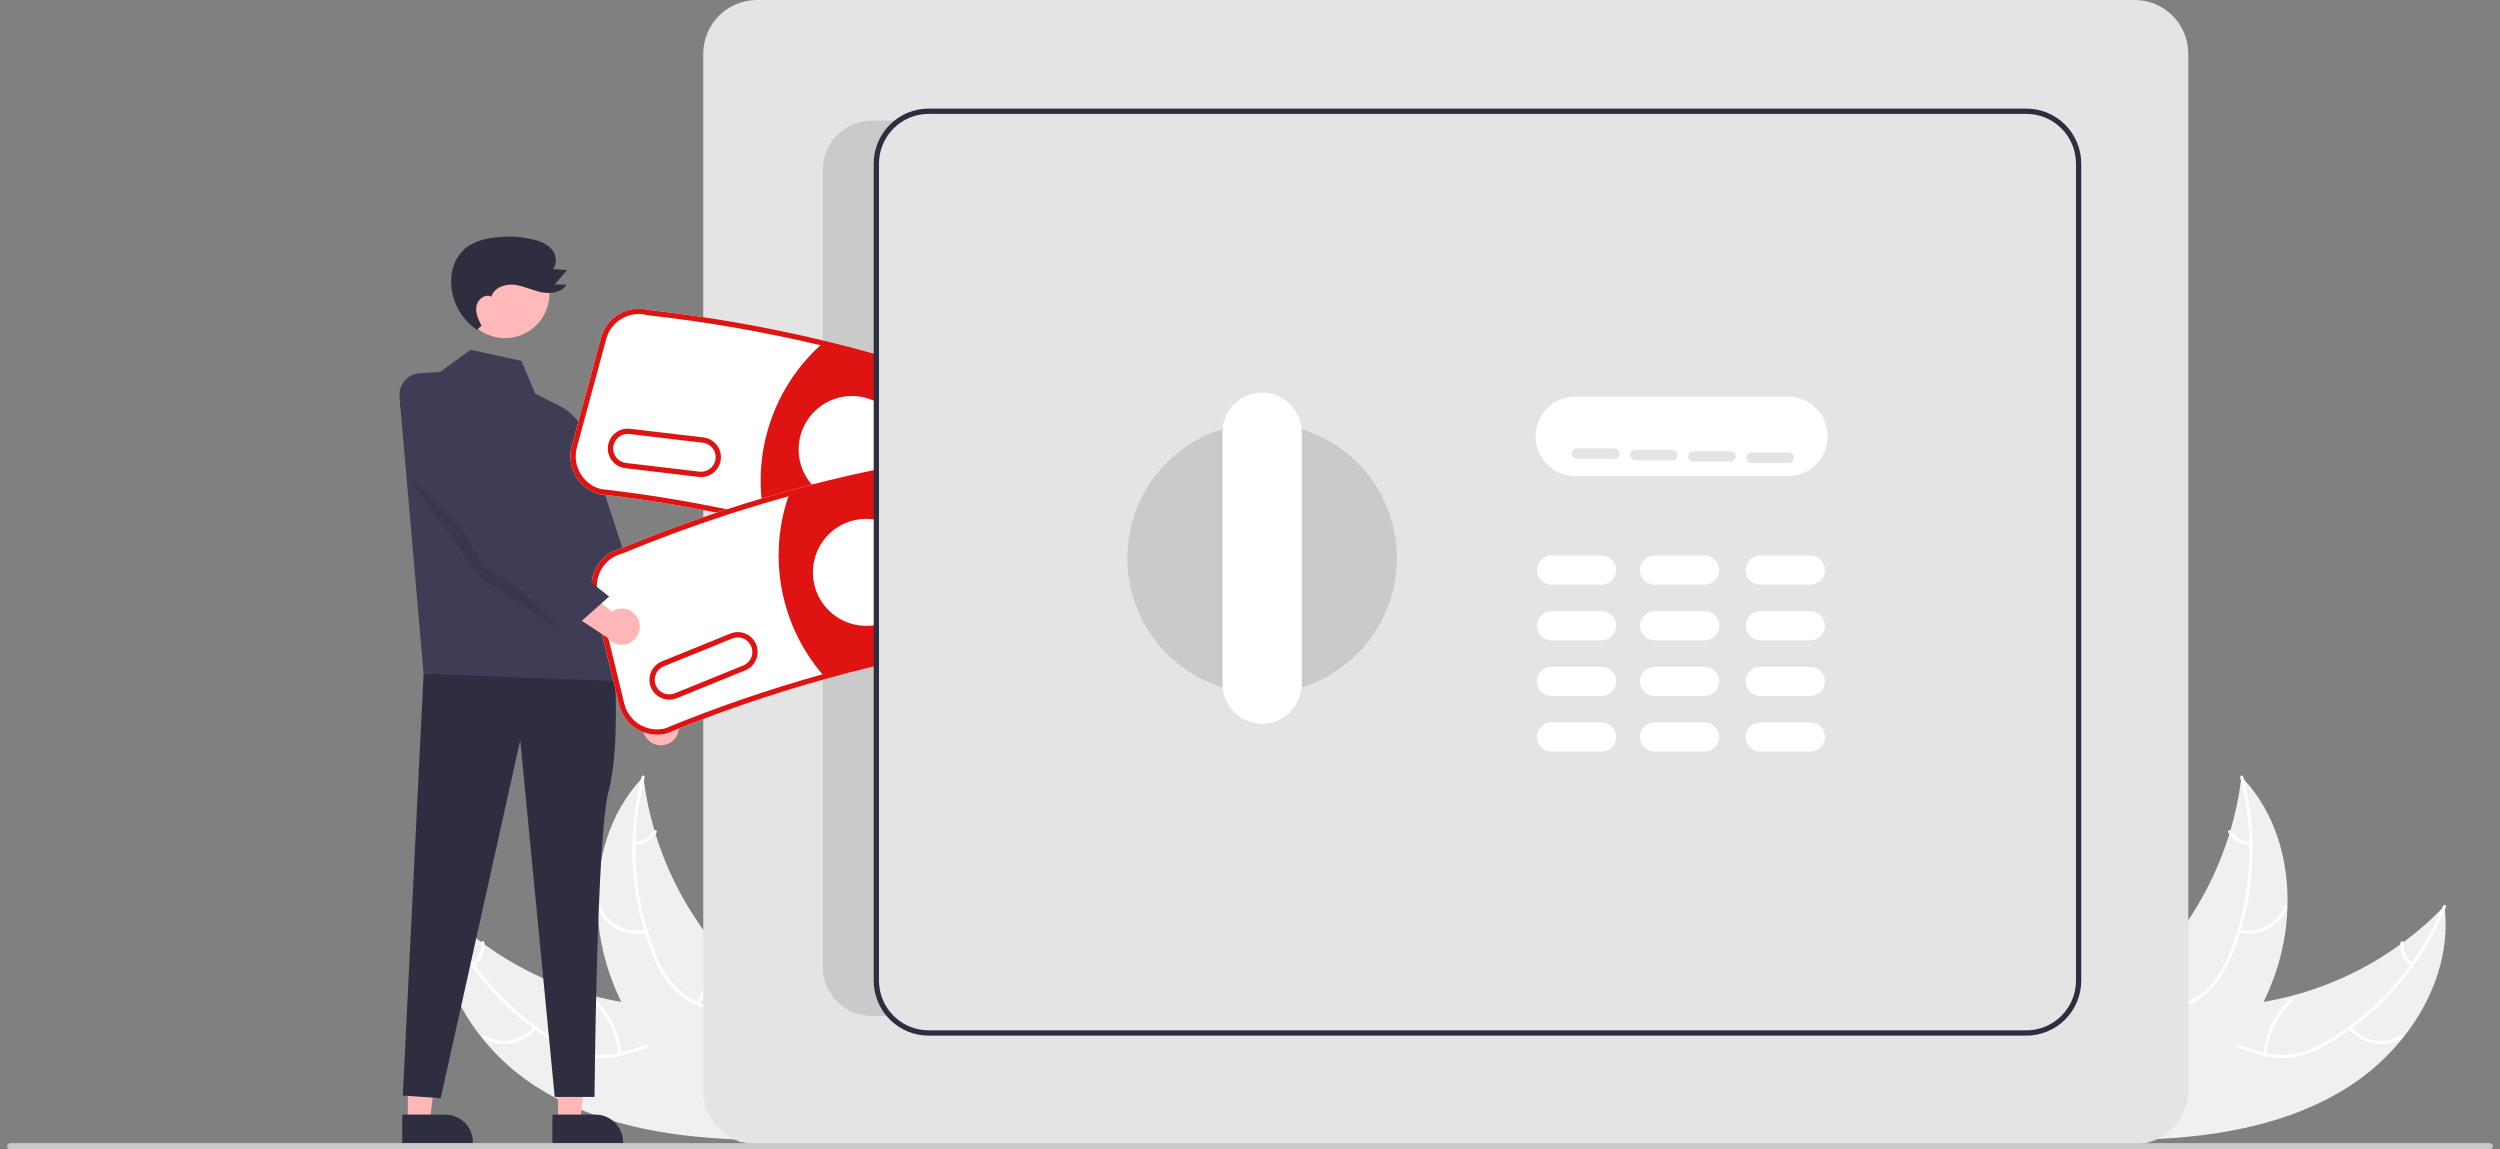 <svg width="174" height="80" viewBox="0 0 174 80" fill="none" xmlns="http://www.w3.org/2000/svg">
<rect x="0" y="0" width="174" height="80" fill="#808080" stroke="none"/>
<g clip-path="url(#clip0_2947_1654)">
<path d="M37.188 75.547C33.046 72.842 30.034 67.978 30.651 63.06C34.38 66.942 39.36 69.377 44.708 69.933C46.771 70.139 49.087 70.154 50.552 71.625C51.464 72.54 51.852 73.878 51.871 75.171C51.891 76.464 51.581 77.737 51.273 78.993L51.349 79.306C46.408 79.124 41.33 78.253 37.188 75.547Z" fill="#F0F0F0"/>
<path d="M30.755 63.061C32.304 66.858 35.008 70.068 38.481 72.237C39.221 72.718 40.031 73.078 40.883 73.305C41.719 73.5 42.593 73.466 43.412 73.208C44.181 72.982 44.941 72.663 45.751 72.628C46.166 72.617 46.578 72.694 46.961 72.854C47.345 73.013 47.69 73.252 47.974 73.555C48.703 74.291 49.124 75.246 49.504 76.194C49.925 77.246 50.346 78.346 51.205 79.125C51.309 79.22 51.157 79.376 51.053 79.282C49.559 77.926 49.395 75.75 48.221 74.177C47.673 73.442 46.901 72.869 45.958 72.845C45.133 72.824 44.348 73.153 43.572 73.388C42.776 73.651 41.929 73.716 41.103 73.575C40.242 73.392 39.419 73.064 38.669 72.604C36.963 71.596 35.426 70.325 34.115 68.838C32.608 67.15 31.401 65.216 30.545 63.119C30.492 62.989 30.702 62.932 30.755 63.061Z" fill="white"/>
<path d="M37.322 71.604C36.88 72.139 36.262 72.498 35.58 72.619C34.897 72.74 34.194 72.613 33.596 72.262C33.476 72.191 33.581 71.999 33.702 72.071C34.258 72.399 34.913 72.516 35.548 72.403C36.183 72.289 36.757 71.952 37.166 71.451C37.255 71.343 37.41 71.496 37.322 71.604Z" fill="white"/>
<path d="M43.037 73.372C42.918 71.957 42.271 70.64 41.225 69.682C41.121 69.587 41.274 69.431 41.377 69.525C42.463 70.524 43.134 71.897 43.255 73.369C43.267 73.51 43.049 73.512 43.037 73.372Z" fill="white"/>
<path d="M32.882 67.059C33.096 66.888 33.265 66.666 33.372 66.413C33.48 66.161 33.523 65.885 33.498 65.612C33.485 65.472 33.703 65.47 33.716 65.609C33.742 65.911 33.694 66.215 33.576 66.495C33.458 66.774 33.273 67.02 33.038 67.211C33.018 67.231 32.99 67.242 32.962 67.243C32.933 67.243 32.905 67.233 32.884 67.213C32.864 67.193 32.852 67.165 32.852 67.136C32.851 67.107 32.862 67.079 32.882 67.059Z" fill="white"/>
<path d="M44.78 54.062C44.791 54.15 44.802 54.237 44.814 54.325C44.965 55.498 45.21 56.656 45.547 57.789C45.572 57.877 45.598 57.966 45.626 58.053C46.468 60.773 47.806 63.313 49.574 65.544C50.278 66.431 51.048 67.263 51.878 68.033C53.024 69.096 54.352 70.157 55.06 71.498C55.135 71.637 55.202 71.781 55.26 71.928L51.726 79.19C51.709 79.203 51.695 79.216 51.678 79.228L51.55 79.525C51.505 79.488 51.458 79.449 51.413 79.412C51.386 79.391 51.361 79.368 51.334 79.347C51.317 79.332 51.299 79.318 51.283 79.306C51.277 79.301 51.271 79.296 51.267 79.292C51.25 79.28 51.236 79.266 51.221 79.255C50.961 79.037 50.702 78.818 50.443 78.596C50.442 78.595 50.442 78.595 50.441 78.593C48.477 76.896 46.638 75.02 45.141 72.924C45.096 72.861 45.049 72.798 45.006 72.731C44.336 71.783 43.745 70.781 43.239 69.736C42.963 69.163 42.717 68.576 42.5 67.978C41.944 66.432 41.634 64.807 41.581 63.164C41.477 59.889 42.418 56.616 44.611 54.242C44.667 54.181 44.722 54.122 44.78 54.062Z" fill="#F0F0F0"/>
<path d="M44.865 54.125C43.821 58.091 44.051 62.287 45.522 66.115C45.824 66.944 46.255 67.721 46.798 68.416C47.349 69.077 48.067 69.577 48.876 69.865C49.625 70.149 50.424 70.353 51.092 70.814C51.43 71.055 51.713 71.366 51.923 71.724C52.133 72.083 52.265 72.482 52.31 72.896C52.45 73.923 52.213 74.94 51.947 75.926C51.651 77.02 51.327 78.153 51.544 79.293C51.57 79.431 51.355 79.464 51.329 79.326C50.951 77.342 52.126 75.505 52.134 73.541C52.138 72.624 51.865 71.701 51.127 71.112C50.481 70.597 49.657 70.386 48.896 70.106C48.102 69.836 47.387 69.376 46.812 68.765C46.234 68.1 45.775 67.341 45.452 66.521C44.696 64.686 44.232 62.744 44.077 60.765C43.888 58.508 44.086 56.235 44.662 54.044C44.698 53.909 44.9 53.99 44.865 54.125Z" fill="white"/>
<path d="M44.976 64.91C44.301 65.071 43.592 64.985 42.975 64.67C42.358 64.354 41.872 63.829 41.606 63.188C41.552 63.058 41.751 62.969 41.805 63.099C42.052 63.696 42.504 64.185 43.079 64.478C43.655 64.771 44.316 64.847 44.943 64.695C45.079 64.661 45.111 64.877 44.976 64.91Z" fill="white"/>
<path d="M48.477 69.771C49.231 68.569 49.506 67.127 49.247 65.731C49.221 65.593 49.436 65.56 49.462 65.698C49.73 67.151 49.441 68.651 48.653 69.9C48.578 70.019 48.402 69.889 48.477 69.771Z" fill="white"/>
<path d="M44.162 58.601C44.435 58.593 44.703 58.518 44.941 58.381C45.178 58.244 45.378 58.05 45.522 57.817C45.596 57.697 45.771 57.827 45.698 57.947C45.537 58.203 45.316 58.417 45.054 58.569C44.792 58.721 44.497 58.806 44.195 58.817C44.166 58.82 44.138 58.813 44.115 58.796C44.092 58.779 44.076 58.754 44.071 58.725C44.066 58.697 44.074 58.668 44.091 58.644C44.108 58.621 44.133 58.605 44.162 58.601Z" fill="white"/>
<path d="M163.598 75.547C167.741 72.842 170.752 67.978 170.136 63.06C166.406 66.942 161.427 69.377 156.079 69.933C154.016 70.139 151.699 70.154 150.234 71.625C149.322 72.54 148.935 73.878 148.915 75.171C148.895 76.464 149.205 77.737 149.513 78.993L149.437 79.306C154.378 79.124 159.456 78.253 163.598 75.547Z" fill="#F0F0F0"/>
<path d="M170.033 63.061C168.483 66.858 165.78 70.068 162.306 72.237C161.567 72.718 160.756 73.078 159.905 73.305C159.068 73.5 158.195 73.466 157.376 73.208C156.607 72.982 155.847 72.663 155.037 72.628C154.622 72.617 154.209 72.694 153.826 72.854C153.443 73.013 153.098 73.252 152.813 73.555C152.085 74.291 151.663 75.246 151.284 76.194C150.862 77.246 150.441 78.346 149.583 79.125C149.479 79.22 149.631 79.376 149.735 79.282C151.228 77.926 151.393 75.75 152.567 74.177C153.114 73.442 153.886 72.869 154.83 72.845C155.655 72.824 156.439 73.153 157.216 73.388C158.011 73.651 158.859 73.716 159.685 73.575C160.545 73.392 161.368 73.064 162.118 72.604C163.824 71.596 165.361 70.325 166.673 68.838C168.18 67.15 169.387 65.216 170.243 63.119C170.296 62.989 170.085 62.932 170.033 63.061Z" fill="white"/>
<path d="M163.466 71.604C163.908 72.139 164.525 72.498 165.208 72.619C165.89 72.74 166.593 72.613 167.191 72.262C167.312 72.191 167.207 71.999 167.086 72.071C166.53 72.399 165.875 72.516 165.24 72.403C164.604 72.289 164.031 71.952 163.622 71.451C163.533 71.343 163.377 71.496 163.466 71.604Z" fill="white"/>
<path d="M157.751 73.372C157.87 71.957 158.517 70.64 159.563 69.682C159.666 69.587 159.514 69.431 159.411 69.525C158.324 70.524 157.654 71.897 157.533 73.369C157.521 73.51 157.739 73.512 157.751 73.372Z" fill="white"/>
<path d="M167.906 67.059C167.692 66.888 167.523 66.666 167.416 66.413C167.309 66.161 167.265 65.885 167.29 65.612C167.303 65.472 167.085 65.47 167.072 65.609C167.046 65.911 167.094 66.215 167.212 66.495C167.33 66.774 167.515 67.02 167.75 67.211C167.77 67.231 167.798 67.242 167.826 67.243C167.855 67.243 167.883 67.233 167.904 67.213C167.924 67.193 167.936 67.165 167.936 67.136C167.937 67.107 167.926 67.079 167.906 67.059Z" fill="white"/>
<path d="M156.007 54.062C155.996 54.15 155.985 54.237 155.973 54.325C155.822 55.498 155.577 56.656 155.24 57.789C155.215 57.877 155.189 57.966 155.162 58.053C154.319 60.773 152.981 63.313 151.213 65.544C150.509 66.431 149.739 67.263 148.909 68.033C147.763 69.096 146.435 70.157 145.727 71.498C145.652 71.637 145.585 71.781 145.527 71.928L149.061 79.19C149.078 79.203 149.092 79.216 149.109 79.228L149.237 79.525C149.282 79.488 149.329 79.449 149.374 79.412C149.401 79.391 149.426 79.368 149.453 79.347C149.47 79.332 149.488 79.318 149.504 79.306C149.51 79.301 149.516 79.296 149.52 79.292C149.537 79.28 149.551 79.266 149.566 79.255C149.826 79.037 150.085 78.818 150.344 78.596C150.345 78.595 150.345 78.595 150.346 78.593C152.31 76.896 154.149 75.02 155.646 72.924C155.691 72.861 155.738 72.798 155.781 72.731C156.451 71.783 157.042 70.781 157.548 69.736C157.824 69.163 158.071 68.576 158.287 67.978C158.843 66.432 159.153 64.807 159.206 63.164C159.31 59.889 158.369 56.616 156.176 54.242C156.12 54.181 156.064 54.122 156.007 54.062Z" fill="#F0F0F0"/>
<path d="M155.923 54.125C156.966 58.091 156.736 62.287 155.265 66.115C154.963 66.944 154.532 67.721 153.989 68.416C153.438 69.077 152.72 69.577 151.911 69.865C151.162 70.149 150.363 70.353 149.696 70.814C149.358 71.055 149.074 71.366 148.864 71.724C148.654 72.083 148.522 72.482 148.477 72.896C148.337 73.923 148.574 74.94 148.84 75.926C149.136 77.02 149.46 78.153 149.243 79.293C149.217 79.431 149.432 79.464 149.459 79.326C149.836 77.342 148.661 75.505 148.653 73.541C148.65 72.624 148.922 71.701 149.661 71.112C150.307 70.597 151.13 70.386 151.891 70.106C152.685 69.836 153.401 69.376 153.976 68.765C154.553 68.1 155.012 67.341 155.335 66.521C156.092 64.686 156.556 62.744 156.71 60.765C156.899 58.508 156.701 56.235 156.125 54.044C156.089 53.909 155.887 53.99 155.923 54.125Z" fill="white"/>
<path d="M155.811 64.91C156.486 65.071 157.195 64.985 157.812 64.67C158.429 64.354 158.915 63.829 159.181 63.188C159.235 63.058 159.036 62.969 158.982 63.099C158.735 63.696 158.283 64.185 157.708 64.478C157.132 64.771 156.471 64.847 155.844 64.695C155.708 64.661 155.676 64.877 155.811 64.91Z" fill="white"/>
<path d="M152.311 69.771C151.556 68.569 151.282 67.127 151.541 65.731C151.567 65.593 151.352 65.56 151.326 65.698C151.058 67.151 151.347 68.651 152.135 69.9C152.21 70.019 152.385 69.889 152.311 69.771Z" fill="white"/>
<path d="M156.626 58.601C156.352 58.593 156.084 58.518 155.847 58.381C155.61 58.244 155.41 58.05 155.265 57.817C155.192 57.697 155.017 57.827 155.09 57.947C155.25 58.203 155.471 58.417 155.733 58.569C155.995 58.721 156.29 58.806 156.593 58.817C156.621 58.82 156.65 58.813 156.673 58.796C156.696 58.779 156.712 58.754 156.717 58.725C156.721 58.697 156.714 58.668 156.697 58.644C156.68 58.621 156.654 58.605 156.626 58.601Z" fill="white"/>
<path d="M45.347 51.687C45.19 51.593 45.056 51.465 44.954 51.313C44.852 51.16 44.784 50.988 44.756 50.807C44.728 50.625 44.739 50.44 44.79 50.264C44.841 50.088 44.93 49.925 45.05 49.787L42.847 45.916L45.152 46.065L46.891 49.718C47.109 49.937 47.24 50.227 47.258 50.535C47.277 50.843 47.182 51.148 46.991 51.39C46.801 51.633 46.529 51.797 46.225 51.852C45.922 51.907 45.61 51.848 45.347 51.687Z" fill="#FFB6B6"/>
<path d="M28.385 78.076H29.91L30.636 72.178L28.385 72.178L28.385 78.076Z" fill="#FFB6B6"/>
<path d="M27.996 77.578L31 77.578C31.508 77.578 31.995 77.78 32.354 78.14C32.713 78.5 32.915 78.988 32.915 79.497V79.559L27.996 79.56L27.996 77.578Z" fill="#2F2E41"/>
<path d="M38.837 78.076H40.363L41.088 72.178L38.837 72.178L38.837 78.076Z" fill="#FFB6B6"/>
<path d="M38.447 77.578L41.451 77.578C41.959 77.578 42.446 77.78 42.805 78.14C43.164 78.5 43.366 78.988 43.366 79.497V79.559L38.447 79.56L38.447 77.578Z" fill="#2F2E41"/>
<path d="M42.76 46.082C42.76 46.082 43.179 52.071 42.353 55.088C41.526 58.104 41.379 76.345 41.379 76.345H38.609L36.208 51.515L30.674 76.433L28.035 76.251L29.482 46.889L42.76 46.082Z" fill="#2F2E41"/>
<path d="M30.626 25.893L32.744 24.344L36.292 25.118L37.252 27.406L38.907 28.228C39.452 28.499 39.922 28.898 40.279 29.391C40.635 29.884 40.867 30.456 40.954 31.059L43.318 47.425L29.482 46.889L27.806 27.614C27.789 27.413 27.812 27.21 27.874 27.018C27.936 26.826 28.036 26.648 28.168 26.495C28.3 26.342 28.461 26.217 28.642 26.128C28.823 26.038 29.02 25.986 29.221 25.974L30.626 25.893Z" fill="#3F3D56"/>
<path d="M39.783 29.506L41.061 31.233L46.627 48.25L44.018 49.297L39.84 41.367L39.783 29.506Z" fill="#3F3D56"/>
<path d="M35.151 23.535C36.858 23.535 38.242 22.148 38.242 20.438C38.242 18.727 36.858 17.34 35.151 17.34C33.444 17.34 32.06 18.727 32.06 20.438C32.06 22.148 33.444 23.535 35.151 23.535Z" fill="#FFB9B9"/>
<path opacity="0.1" d="M28.413 33.182L33.456 40.213L39.093 43.897L28.413 33.182Z" fill="black"/>
<path d="M33.513 22.676C33.298 22.246 33.077 21.778 33.159 21.304C33.241 20.83 33.784 20.417 34.203 20.652C34.376 20.022 35.146 19.747 35.793 19.819C36.441 19.892 37.037 20.205 37.675 20.34C38.312 20.474 39.087 20.367 39.432 19.813L38.607 19.799L39.466 18.8L38.47 18.726C38.815 18.353 38.723 17.719 38.39 17.336C38.056 16.953 37.549 16.772 37.055 16.657C36.068 16.429 35.046 16.406 34.05 16.588C33.58 16.661 33.127 16.818 32.714 17.054C32.325 17.292 32.004 17.626 31.781 18.024C31.54 18.474 31.41 18.974 31.401 19.484C31.387 20.167 31.543 20.843 31.857 21.45C32.17 22.056 32.631 22.575 33.196 22.957" fill="#2F2E41"/>
<path d="M148.58 79.638H52.673C51.685 79.637 50.738 79.243 50.04 78.543C49.341 77.843 48.948 76.894 48.947 75.904V3.734C48.948 2.744 49.341 1.795 50.04 1.095C50.738 0.395 51.685 0.001 52.673 0H148.58C149.567 0.001 150.514 0.395 151.213 1.095C151.911 1.795 152.304 2.744 152.305 3.734V75.904C152.304 76.894 151.911 77.843 151.213 78.543C150.514 79.243 149.567 79.637 148.58 79.638Z" fill="#E4E4E4"/>
<path d="M124.441 33.136H109.637C108.905 33.136 108.203 32.845 107.686 32.326C107.169 31.807 106.878 31.104 106.878 30.371C106.878 29.637 107.169 28.934 107.686 28.415C108.203 27.897 108.905 27.605 109.637 27.605H124.441C125.173 27.605 125.875 27.897 126.392 28.415C126.909 28.934 127.2 29.637 127.2 30.371C127.2 31.104 126.909 31.807 126.392 32.326C125.875 32.845 125.173 33.136 124.441 33.136Z" fill="white"/>
<path d="M111.476 40.694H107.981C107.713 40.694 107.456 40.587 107.266 40.397C107.076 40.207 106.97 39.949 106.97 39.68C106.97 39.411 107.076 39.153 107.266 38.963C107.456 38.773 107.713 38.666 107.981 38.666H111.476C111.744 38.666 112.001 38.773 112.191 38.963C112.38 39.153 112.487 39.411 112.487 39.68C112.487 39.949 112.38 40.207 112.191 40.397C112.001 40.587 111.744 40.694 111.476 40.694Z" fill="white"/>
<path d="M126.005 40.694H122.511C122.242 40.694 121.985 40.587 121.795 40.397C121.606 40.207 121.499 39.949 121.499 39.68C121.499 39.411 121.606 39.153 121.795 38.963C121.985 38.773 122.242 38.666 122.511 38.666H126.005C126.273 38.666 126.53 38.773 126.72 38.963C126.91 39.153 127.016 39.411 127.016 39.68C127.016 39.949 126.91 40.207 126.72 40.397C126.53 40.587 126.273 40.694 126.005 40.694Z" fill="white"/>
<path d="M118.648 40.694H115.154C114.886 40.694 114.629 40.587 114.439 40.397C114.249 40.207 114.143 39.949 114.143 39.68C114.143 39.411 114.249 39.153 114.439 38.963C114.629 38.773 114.886 38.666 115.154 38.666H118.648C118.917 38.666 119.174 38.773 119.364 38.963C119.553 39.153 119.66 39.411 119.66 39.68C119.66 39.949 119.553 40.207 119.364 40.397C119.174 40.587 118.917 40.694 118.648 40.694Z" fill="white"/>
<path d="M111.476 44.567H107.981C107.713 44.567 107.456 44.46 107.266 44.27C107.076 44.08 106.97 43.822 106.97 43.553C106.97 43.284 107.076 43.026 107.266 42.836C107.456 42.646 107.713 42.539 107.981 42.539H111.476C111.744 42.539 112.001 42.646 112.191 42.836C112.38 43.026 112.487 43.284 112.487 43.553C112.487 43.822 112.38 44.08 112.191 44.27C112.001 44.46 111.744 44.567 111.476 44.567Z" fill="white"/>
<path d="M126.005 44.567H122.511C122.242 44.567 121.985 44.46 121.795 44.27C121.606 44.08 121.499 43.822 121.499 43.553C121.499 43.284 121.606 43.026 121.795 42.836C121.985 42.646 122.242 42.539 122.511 42.539H126.005C126.273 42.539 126.53 42.646 126.72 42.836C126.91 43.026 127.016 43.284 127.016 43.553C127.016 43.822 126.91 44.08 126.72 44.27C126.53 44.46 126.273 44.567 126.005 44.567Z" fill="white"/>
<path d="M118.648 44.567H115.154C114.886 44.567 114.629 44.46 114.439 44.27C114.249 44.08 114.143 43.822 114.143 43.553C114.143 43.284 114.249 43.026 114.439 42.836C114.629 42.646 114.886 42.539 115.154 42.539H118.648C118.917 42.539 119.174 42.646 119.364 42.836C119.553 43.026 119.66 43.284 119.66 43.553C119.66 43.822 119.553 44.08 119.364 44.27C119.174 44.46 118.917 44.567 118.648 44.567Z" fill="white"/>
<path d="M111.476 48.438H107.981C107.713 48.438 107.456 48.331 107.266 48.141C107.076 47.951 106.97 47.693 106.97 47.424C106.97 47.155 107.076 46.897 107.266 46.707C107.456 46.517 107.713 46.41 107.981 46.41H111.476C111.744 46.41 112.001 46.517 112.191 46.707C112.38 46.897 112.487 47.155 112.487 47.424C112.487 47.693 112.38 47.951 112.191 48.141C112.001 48.331 111.744 48.438 111.476 48.438Z" fill="white"/>
<path d="M126.005 48.438H122.511C122.242 48.438 121.985 48.331 121.795 48.141C121.606 47.951 121.499 47.693 121.499 47.424C121.499 47.155 121.606 46.897 121.795 46.707C121.985 46.517 122.242 46.41 122.511 46.41H126.005C126.273 46.41 126.53 46.517 126.72 46.707C126.91 46.897 127.016 47.155 127.016 47.424C127.016 47.693 126.91 47.951 126.72 48.141C126.53 48.331 126.273 48.438 126.005 48.438Z" fill="white"/>
<path d="M118.648 48.438H115.154C114.886 48.438 114.629 48.331 114.439 48.141C114.249 47.951 114.143 47.693 114.143 47.424C114.143 47.155 114.249 46.897 114.439 46.707C114.629 46.517 114.886 46.41 115.154 46.41H118.648C118.917 46.41 119.174 46.517 119.364 46.707C119.553 46.897 119.66 47.155 119.66 47.424C119.66 47.693 119.553 47.951 119.364 48.141C119.174 48.331 118.917 48.438 118.648 48.438Z" fill="white"/>
<path d="M111.476 52.309H107.981C107.713 52.309 107.456 52.202 107.266 52.012C107.076 51.822 106.97 51.564 106.97 51.295C106.97 51.026 107.076 50.768 107.266 50.578C107.456 50.388 107.713 50.281 107.981 50.281H111.476C111.744 50.281 112.001 50.388 112.191 50.578C112.38 50.768 112.487 51.026 112.487 51.295C112.487 51.564 112.38 51.822 112.191 52.012C112.001 52.202 111.744 52.309 111.476 52.309Z" fill="white"/>
<path d="M126.005 52.309H122.511C122.242 52.309 121.985 52.202 121.795 52.012C121.606 51.822 121.499 51.564 121.499 51.295C121.499 51.026 121.606 50.768 121.795 50.578C121.985 50.388 122.242 50.281 122.511 50.281H126.005C126.273 50.281 126.53 50.388 126.72 50.578C126.91 50.768 127.016 51.026 127.016 51.295C127.016 51.564 126.91 51.822 126.72 52.012C126.53 52.202 126.273 52.309 126.005 52.309Z" fill="white"/>
<path d="M118.648 52.309H115.154C114.886 52.309 114.629 52.202 114.439 52.012C114.249 51.822 114.143 51.564 114.143 51.295C114.143 51.026 114.249 50.768 114.439 50.578C114.629 50.388 114.886 50.281 115.154 50.281H118.648C118.917 50.281 119.174 50.388 119.364 50.578C119.553 50.768 119.66 51.026 119.66 51.295C119.66 51.564 119.553 51.822 119.364 52.012C119.174 52.202 118.917 52.309 118.648 52.309Z" fill="white"/>
<path d="M87.843 48.253C93.023 48.253 97.223 44.043 97.223 38.851C97.223 33.658 93.023 29.449 87.843 29.449C82.663 29.449 78.464 33.658 78.464 38.851C78.464 44.043 82.663 48.253 87.843 48.253Z" fill="#CACACA"/>
<path d="M87.844 50.374C87.112 50.373 86.411 50.081 85.894 49.563C85.377 49.045 85.086 48.342 85.085 47.609V30.096C85.085 29.732 85.156 29.372 85.294 29.037C85.433 28.701 85.636 28.396 85.892 28.139C86.148 27.882 86.453 27.678 86.787 27.539C87.122 27.4 87.481 27.328 87.844 27.328C88.206 27.328 88.565 27.4 88.9 27.539C89.235 27.678 89.539 27.882 89.795 28.139C90.051 28.396 90.254 28.701 90.393 29.037C90.531 29.372 90.603 29.732 90.602 30.096V47.609C90.601 48.342 90.311 49.045 89.793 49.563C89.276 50.081 88.575 50.373 87.844 50.374Z" fill="white"/>
<path d="M112.347 31.948H109.772C109.675 31.948 109.581 31.91 109.512 31.84C109.443 31.771 109.404 31.677 109.404 31.58C109.404 31.482 109.443 31.388 109.512 31.319C109.581 31.25 109.675 31.211 109.772 31.211H112.347C112.444 31.211 112.538 31.25 112.607 31.319C112.676 31.388 112.715 31.482 112.715 31.58C112.715 31.677 112.676 31.771 112.607 31.84C112.538 31.91 112.444 31.948 112.347 31.948Z" fill="#E4E4E4"/>
<path d="M116.393 32.042H113.818C113.72 32.042 113.627 32.003 113.558 31.934C113.489 31.865 113.45 31.771 113.45 31.673C113.45 31.576 113.489 31.482 113.558 31.413C113.627 31.343 113.72 31.305 113.818 31.305H116.393C116.49 31.305 116.584 31.343 116.653 31.413C116.722 31.482 116.761 31.576 116.761 31.673C116.761 31.771 116.722 31.865 116.653 31.934C116.584 32.003 116.49 32.042 116.393 32.042Z" fill="#E4E4E4"/>
<path d="M120.439 32.134H117.864C117.766 32.134 117.673 32.095 117.604 32.026C117.535 31.957 117.496 31.863 117.496 31.765C117.496 31.667 117.535 31.574 117.604 31.505C117.673 31.435 117.766 31.396 117.864 31.396H120.439C120.536 31.396 120.63 31.435 120.699 31.505C120.768 31.574 120.806 31.667 120.806 31.765C120.806 31.863 120.768 31.957 120.699 32.026C120.63 32.095 120.536 32.134 120.439 32.134Z" fill="#E4E4E4"/>
<path d="M124.486 32.226H121.911C121.813 32.226 121.72 32.187 121.651 32.118C121.582 32.048 121.543 31.955 121.543 31.857C121.543 31.759 121.582 31.665 121.651 31.596C121.72 31.527 121.813 31.488 121.911 31.488H124.486C124.583 31.488 124.677 31.527 124.746 31.596C124.815 31.665 124.853 31.759 124.853 31.857C124.853 31.955 124.815 32.048 124.746 32.118C124.677 32.187 124.583 32.226 124.486 32.226Z" fill="#E4E4E4"/>
<path d="M61.176 68.254C61.176 68.711 61.267 69.163 61.442 69.584C61.618 70.005 61.875 70.387 62.199 70.708H60.68C60.232 70.708 59.788 70.62 59.374 70.448C58.959 70.276 58.583 70.024 58.266 69.706C57.949 69.388 57.698 69.011 57.526 68.596C57.355 68.181 57.267 67.736 57.267 67.287V11.82C57.267 11.37 57.355 10.926 57.526 10.511C57.698 10.095 57.949 9.718 58.266 9.401C58.583 9.083 58.959 8.831 59.374 8.659C59.788 8.487 60.232 8.398 60.68 8.398H62.891C62.369 8.702 61.937 9.138 61.636 9.662C61.335 10.186 61.177 10.78 61.176 11.385L61.176 68.254Z" fill="#CACACA"/>
<path d="M173.281 80H0.719C0.661 79.999 0.606 79.976 0.565 79.935C0.524 79.894 0.501 79.838 0.501 79.78C0.501 79.722 0.524 79.666 0.565 79.625C0.606 79.584 0.661 79.561 0.719 79.561H173.281C173.339 79.561 173.395 79.584 173.436 79.625C173.477 79.666 173.5 79.722 173.5 79.78C173.5 79.838 173.477 79.894 173.436 79.935C173.395 79.976 173.339 80 173.281 80Z" fill="#CACACA"/>
<path d="M60.809 24.607C59.646 24.281 58.48 23.978 57.309 23.7C53.305 22.742 49.245 22.033 45.154 21.576C44.461 21.393 43.723 21.492 43.102 21.852C42.481 22.211 42.027 22.802 41.838 23.495L39.795 31.053C39.608 31.75 39.703 32.493 40.062 33.119C40.42 33.745 41.011 34.203 41.706 34.392L41.733 34.398C44.437 34.706 47.166 35.133 49.881 35.679C50.123 35.727 50.364 35.776 50.607 35.828C51.477 36.009 52.344 36.202 53.209 36.407C53.588 36.495 53.965 36.588 54.344 36.682C55.363 36.936 56.383 37.207 57.403 37.495C58.537 37.815 59.673 38.158 60.809 38.522C60.932 38.558 61.055 38.597 61.176 38.638V24.712C61.055 24.675 60.932 24.64 60.809 24.607Z" fill="white"/>
<path d="M60.809 24.607C59.646 24.281 58.48 23.978 57.309 23.7C53.305 22.742 49.245 22.033 45.154 21.576C44.461 21.393 43.723 21.492 43.102 21.852C42.481 22.211 42.027 22.802 41.838 23.495L39.795 31.053C39.608 31.75 39.703 32.493 40.062 33.119C40.42 33.745 41.011 34.203 41.706 34.392L41.733 34.398C44.437 34.706 47.166 35.133 49.881 35.679C50.123 35.727 50.364 35.776 50.607 35.828C51.477 36.009 52.344 36.202 53.209 36.407C53.588 36.495 53.965 36.588 54.344 36.682C55.363 36.936 56.383 37.207 57.403 37.495C58.537 37.815 59.673 38.158 60.809 38.522C60.932 38.558 61.055 38.597 61.176 38.638V38.249C61.053 38.21 60.93 38.171 60.809 38.133C59.764 37.799 58.721 37.485 57.679 37.191C57.289 37.078 56.899 36.969 56.509 36.864C55.806 36.674 55.106 36.492 54.407 36.319C54.035 36.224 53.664 36.134 53.294 36.047C53.267 36.04 53.237 36.035 53.209 36.027C52.579 35.878 51.947 35.735 51.313 35.599C51.071 35.548 50.828 35.496 50.585 35.447C47.657 34.838 44.707 34.364 41.789 34.033C41.192 33.866 40.684 33.47 40.378 32.93C40.071 32.39 39.989 31.751 40.15 31.151L42.193 23.591C42.357 22.99 42.752 22.478 43.291 22.168C43.831 21.858 44.471 21.775 45.071 21.938L45.099 21.941C49.138 22.391 53.147 23.088 57.101 24.028C57.142 24.039 57.182 24.048 57.222 24.058C58.422 24.345 59.617 24.656 60.809 24.99C60.93 25.023 61.053 25.058 61.176 25.095V24.712C61.055 24.675 60.932 24.64 60.809 24.607Z" fill="#E01313"/>
<path d="M61.176 24.904V38.442C61.053 38.402 60.932 38.363 60.808 38.324C59.721 37.976 58.631 37.648 57.537 37.34C56.486 37.041 55.433 36.761 54.375 36.498C54 36.405 53.627 36.315 53.252 36.227C53.237 36.16 53.222 36.094 53.209 36.027C53.141 35.71 53.088 35.39 53.047 35.067C53.029 34.944 53.016 34.82 53.003 34.695C52.81 32.72 53.079 30.727 53.791 28.875C54.502 27.023 55.636 25.363 57.101 24.028C57.154 23.977 57.209 23.927 57.264 23.879C58.453 24.163 59.634 24.47 60.808 24.801C60.932 24.832 61.055 24.867 61.176 24.904Z" fill="#E01313"/>
<path d="M48.963 30.446L43.848 29.842C43.668 29.82 43.486 29.835 43.312 29.884C43.137 29.933 42.974 30.017 42.832 30.129C42.69 30.242 42.571 30.381 42.482 30.54C42.394 30.698 42.337 30.872 42.316 31.053C42.295 31.233 42.309 31.416 42.358 31.591C42.408 31.765 42.491 31.929 42.603 32.071C42.715 32.214 42.854 32.333 43.013 32.422C43.171 32.51 43.345 32.567 43.525 32.588L48.639 33.193C49.002 33.235 49.367 33.131 49.653 32.904C49.94 32.677 50.125 32.345 50.168 31.982C50.211 31.618 50.108 31.252 49.882 30.964C49.656 30.676 49.325 30.49 48.963 30.446ZM49.805 31.939C49.773 32.206 49.637 32.45 49.426 32.616C49.215 32.782 48.947 32.858 48.681 32.826L43.567 32.221C43.301 32.189 43.059 32.053 42.894 31.842C42.728 31.631 42.653 31.363 42.685 31.096C42.716 30.83 42.852 30.587 43.061 30.421C43.271 30.254 43.538 30.178 43.804 30.208L48.919 30.813C49.185 30.845 49.427 30.982 49.593 31.193C49.76 31.404 49.836 31.672 49.805 31.939Z" fill="#E01313"/>
<path d="M61.177 28.073V34.494C61.059 34.565 60.936 34.628 60.809 34.682C60.149 34.978 59.417 35.073 58.704 34.957C57.99 34.841 57.326 34.519 56.793 34.03C56.741 33.983 56.69 33.934 56.64 33.882C56.59 33.832 56.542 33.779 56.496 33.725C55.941 33.086 55.62 32.276 55.587 31.429C55.553 30.582 55.809 29.75 56.312 29.068C56.815 28.387 57.535 27.898 58.353 27.683C59.17 27.467 60.037 27.538 60.809 27.884C60.935 27.94 61.058 28.003 61.177 28.073Z" fill="white"/>
<path d="M60.808 32.722C59.361 33.024 57.923 33.359 56.496 33.727C55.962 33.863 55.431 34.005 54.901 34.151C54.269 34.326 53.636 34.507 53.003 34.695C52.196 34.934 51.39 35.185 50.585 35.447C50.351 35.524 50.116 35.602 49.88 35.679C47.642 36.428 45.419 37.257 43.232 38.162C42.536 38.337 41.937 38.779 41.565 39.394C41.194 40.009 41.08 40.746 41.248 41.445L43.092 49.055C43.263 49.756 43.704 50.361 44.319 50.736C44.934 51.111 45.672 51.227 46.371 51.057L46.397 51.048C49.993 49.57 53.673 48.306 57.419 47.265C58.537 46.954 59.667 46.66 60.808 46.384C60.931 46.355 61.053 46.325 61.176 46.297V32.647C61.053 32.669 60.932 32.694 60.808 32.722Z" fill="white"/>
<path d="M60.808 32.722C59.361 33.024 57.923 33.359 56.496 33.727C55.962 33.863 55.431 34.005 54.901 34.151C54.269 34.326 53.636 34.507 53.003 34.695C52.196 34.934 51.39 35.185 50.585 35.447C50.351 35.524 50.116 35.602 49.88 35.679C47.642 36.428 45.419 37.257 43.232 38.162C42.536 38.337 41.937 38.779 41.565 39.394C41.194 40.009 41.08 40.746 41.248 41.445L43.092 49.055C43.263 49.756 43.704 50.361 44.319 50.736C44.934 51.111 45.672 51.227 46.371 51.057L46.397 51.048C49.993 49.57 53.673 48.306 57.419 47.265C58.537 46.954 59.667 46.66 60.808 46.384C60.931 46.355 61.053 46.325 61.176 46.297V45.918C61.053 45.947 60.931 45.977 60.808 46.006C60.716 46.028 60.623 46.05 60.531 46.072C59.449 46.336 58.38 46.615 57.321 46.91C57.294 46.917 57.264 46.926 57.237 46.933C53.51 47.972 49.848 49.231 46.27 50.703C45.667 50.845 45.032 50.742 44.504 50.418C43.975 50.093 43.596 49.572 43.449 48.969L41.606 41.359C41.46 40.753 41.559 40.113 41.883 39.581C42.206 39.048 42.727 38.666 43.331 38.518L43.359 38.509C45.74 37.521 48.164 36.625 50.607 35.828C50.842 35.751 51.078 35.675 51.313 35.6C51.891 35.417 52.469 35.24 53.047 35.067C53.658 34.885 54.268 34.709 54.877 34.54C54.918 34.529 54.958 34.518 54.998 34.507C55.594 34.343 56.192 34.184 56.792 34.031C58.121 33.692 59.46 33.38 60.808 33.096C60.93 33.071 61.053 33.045 61.176 33.021V32.647C61.053 32.669 60.932 32.694 60.808 32.722Z" fill="#E01313"/>
<path d="M61.176 32.832V46.107C61.055 46.135 60.932 46.162 60.809 46.192C59.657 46.472 58.511 46.771 57.37 47.088C57.324 47.036 57.279 46.984 57.237 46.933C56.045 45.535 55.17 43.894 54.67 42.125C54.171 40.355 54.06 38.498 54.344 36.681C54.353 36.62 54.364 36.558 54.375 36.497C54.385 36.438 54.396 36.377 54.407 36.318C54.52 35.714 54.678 35.12 54.877 34.539C54.901 34.469 54.925 34.399 54.951 34.329C55.512 34.174 56.075 34.025 56.639 33.883C58.02 33.525 59.41 33.2 60.809 32.908C60.93 32.88 61.053 32.856 61.176 32.832Z" fill="#E01313"/>
<path d="M52.63 44.856C52.492 44.517 52.226 44.246 51.889 44.103C51.552 43.961 51.172 43.958 50.833 44.095L46.061 46.035C45.722 46.173 45.453 46.44 45.311 46.778C45.169 47.115 45.166 47.495 45.303 47.835C45.441 48.174 45.707 48.445 46.044 48.588C46.38 48.731 46.759 48.734 47.098 48.597L51.871 46.657C52.209 46.519 52.479 46.252 52.621 45.914C52.764 45.577 52.767 45.196 52.63 44.856ZM51.733 46.315L46.96 48.256C46.712 48.357 46.433 48.354 46.186 48.249C45.939 48.145 45.744 47.946 45.643 47.697C45.542 47.448 45.544 47.169 45.648 46.921C45.752 46.673 45.95 46.477 46.199 46.376L50.971 44.436C51.22 44.335 51.498 44.337 51.745 44.441C51.993 44.546 52.188 44.745 52.289 44.994C52.39 45.243 52.388 45.522 52.284 45.77C52.179 46.017 51.981 46.213 51.733 46.315Z" fill="#E01313"/>
<path d="M61.177 36.222V43.45C61.056 43.481 60.933 43.505 60.809 43.524C60.071 43.627 59.318 43.506 58.65 43.175C57.981 42.845 57.427 42.32 57.059 41.67C56.692 41.02 56.529 40.274 56.59 39.529C56.651 38.784 56.934 38.075 57.403 37.494C57.445 37.44 57.489 37.389 57.537 37.339C57.581 37.287 57.629 37.237 57.679 37.189C58.086 36.786 58.58 36.483 59.123 36.302C59.665 36.122 60.242 36.07 60.809 36.15C60.933 36.166 61.056 36.19 61.177 36.222Z" fill="white"/>
<path d="M60.809 23.647V42.046C60.932 42.006 61.055 41.967 61.176 41.93V23.814C61.053 23.757 60.932 23.702 60.809 23.647ZM60.809 23.647V42.046C60.932 42.006 61.055 41.967 61.176 41.93V23.814C61.053 23.757 60.932 23.702 60.809 23.647ZM60.809 23.647V42.046C60.932 42.006 61.055 41.967 61.176 41.93V23.814C61.053 23.757 60.932 23.702 60.809 23.647ZM60.809 24.991V46.192C60.932 46.163 61.055 46.135 61.176 46.108V25.096C61.053 25.059 60.93 25.024 60.809 24.991ZM60.809 24.991V46.192C60.932 46.163 61.055 46.135 61.176 46.108V25.096C61.053 25.059 60.93 25.024 60.809 24.991ZM60.809 24.991V46.192C60.932 46.163 61.055 46.135 61.176 46.108V25.096C61.053 25.059 60.93 25.024 60.809 24.991ZM60.809 24.991V46.192C60.932 46.163 61.055 46.135 61.176 46.108V25.096C61.053 25.059 60.93 25.024 60.809 24.991ZM60.809 24.991V46.384C60.932 46.355 61.053 46.325 61.176 46.297V25.096C61.053 25.059 60.93 25.024 60.809 24.991ZM141.04 7.559H64.627C63.614 7.56 62.644 7.964 61.929 8.681C61.213 9.399 60.81 10.371 60.809 11.386V68.255C60.81 69.269 61.213 70.242 61.929 70.959C62.645 71.676 63.615 72.079 64.627 72.08H141.04C142.051 72.079 143.021 71.676 143.737 70.959C144.452 70.242 144.854 69.269 144.856 68.255V11.386C144.855 10.371 144.453 9.399 143.737 8.681C143.022 7.964 142.052 7.56 141.04 7.559ZM144.488 68.255C144.487 69.172 144.123 70.05 143.477 70.698C142.83 71.346 141.954 71.711 141.04 71.712H64.627C63.712 71.711 62.835 71.346 62.189 70.698C61.542 70.05 61.178 69.172 61.176 68.255V11.386C61.178 10.469 61.542 9.59 62.188 8.942C62.835 8.293 63.712 7.929 64.627 7.927H141.04C141.954 7.928 142.831 8.293 143.477 8.941C144.124 9.59 144.487 10.469 144.488 11.386V68.255ZM60.809 24.991V46.006C60.932 45.977 61.053 45.947 61.176 45.918V25.096C61.053 25.059 60.93 25.024 60.809 24.991ZM60.809 24.991V46.192C60.932 46.163 61.055 46.135 61.176 46.108V25.096C61.053 25.059 60.93 25.024 60.809 24.991ZM60.809 24.991V46.192C60.932 46.163 61.055 46.135 61.176 46.108V25.096C61.053 25.059 60.93 25.024 60.809 24.991ZM60.809 24.991V46.192C60.932 46.163 61.055 46.135 61.176 46.108V25.096C61.053 25.059 60.93 25.024 60.809 24.991ZM60.809 23.647V42.046C60.932 42.006 61.055 41.967 61.176 41.93V23.814C61.053 23.757 60.932 23.702 60.809 23.647ZM60.809 23.647V42.046C60.932 42.006 61.055 41.967 61.176 41.93V23.814C61.053 23.757 60.932 23.702 60.809 23.647Z" fill="#2F2E41"/>
<path d="M44.427 43.115C44.355 42.946 44.247 42.796 44.111 42.674C43.974 42.551 43.812 42.461 43.637 42.408C43.462 42.355 43.278 42.342 43.097 42.368C42.916 42.395 42.743 42.461 42.59 42.561L39.064 39.846L38.898 42.156L42.271 44.38C42.457 44.626 42.726 44.796 43.028 44.856C43.33 44.916 43.644 44.863 43.91 44.707C44.176 44.551 44.375 44.303 44.47 44.01C44.566 43.716 44.55 43.398 44.427 43.115Z" fill="#FFB6B6"/>
<path d="M30.22 26.725L29.059 26.176C29.059 26.176 27.19 26.703 28.099 29.18L33.594 39.442L40.302 43.379L42.394 41.521L35.68 36.196L30.22 26.725Z" fill="#3F3D56"/>
</g>
<defs>
<clipPath id="clip0_2947_1654">
<rect width="173" height="80" fill="white" transform="translate(0.5)"/>
</clipPath>
</defs>
</svg>
